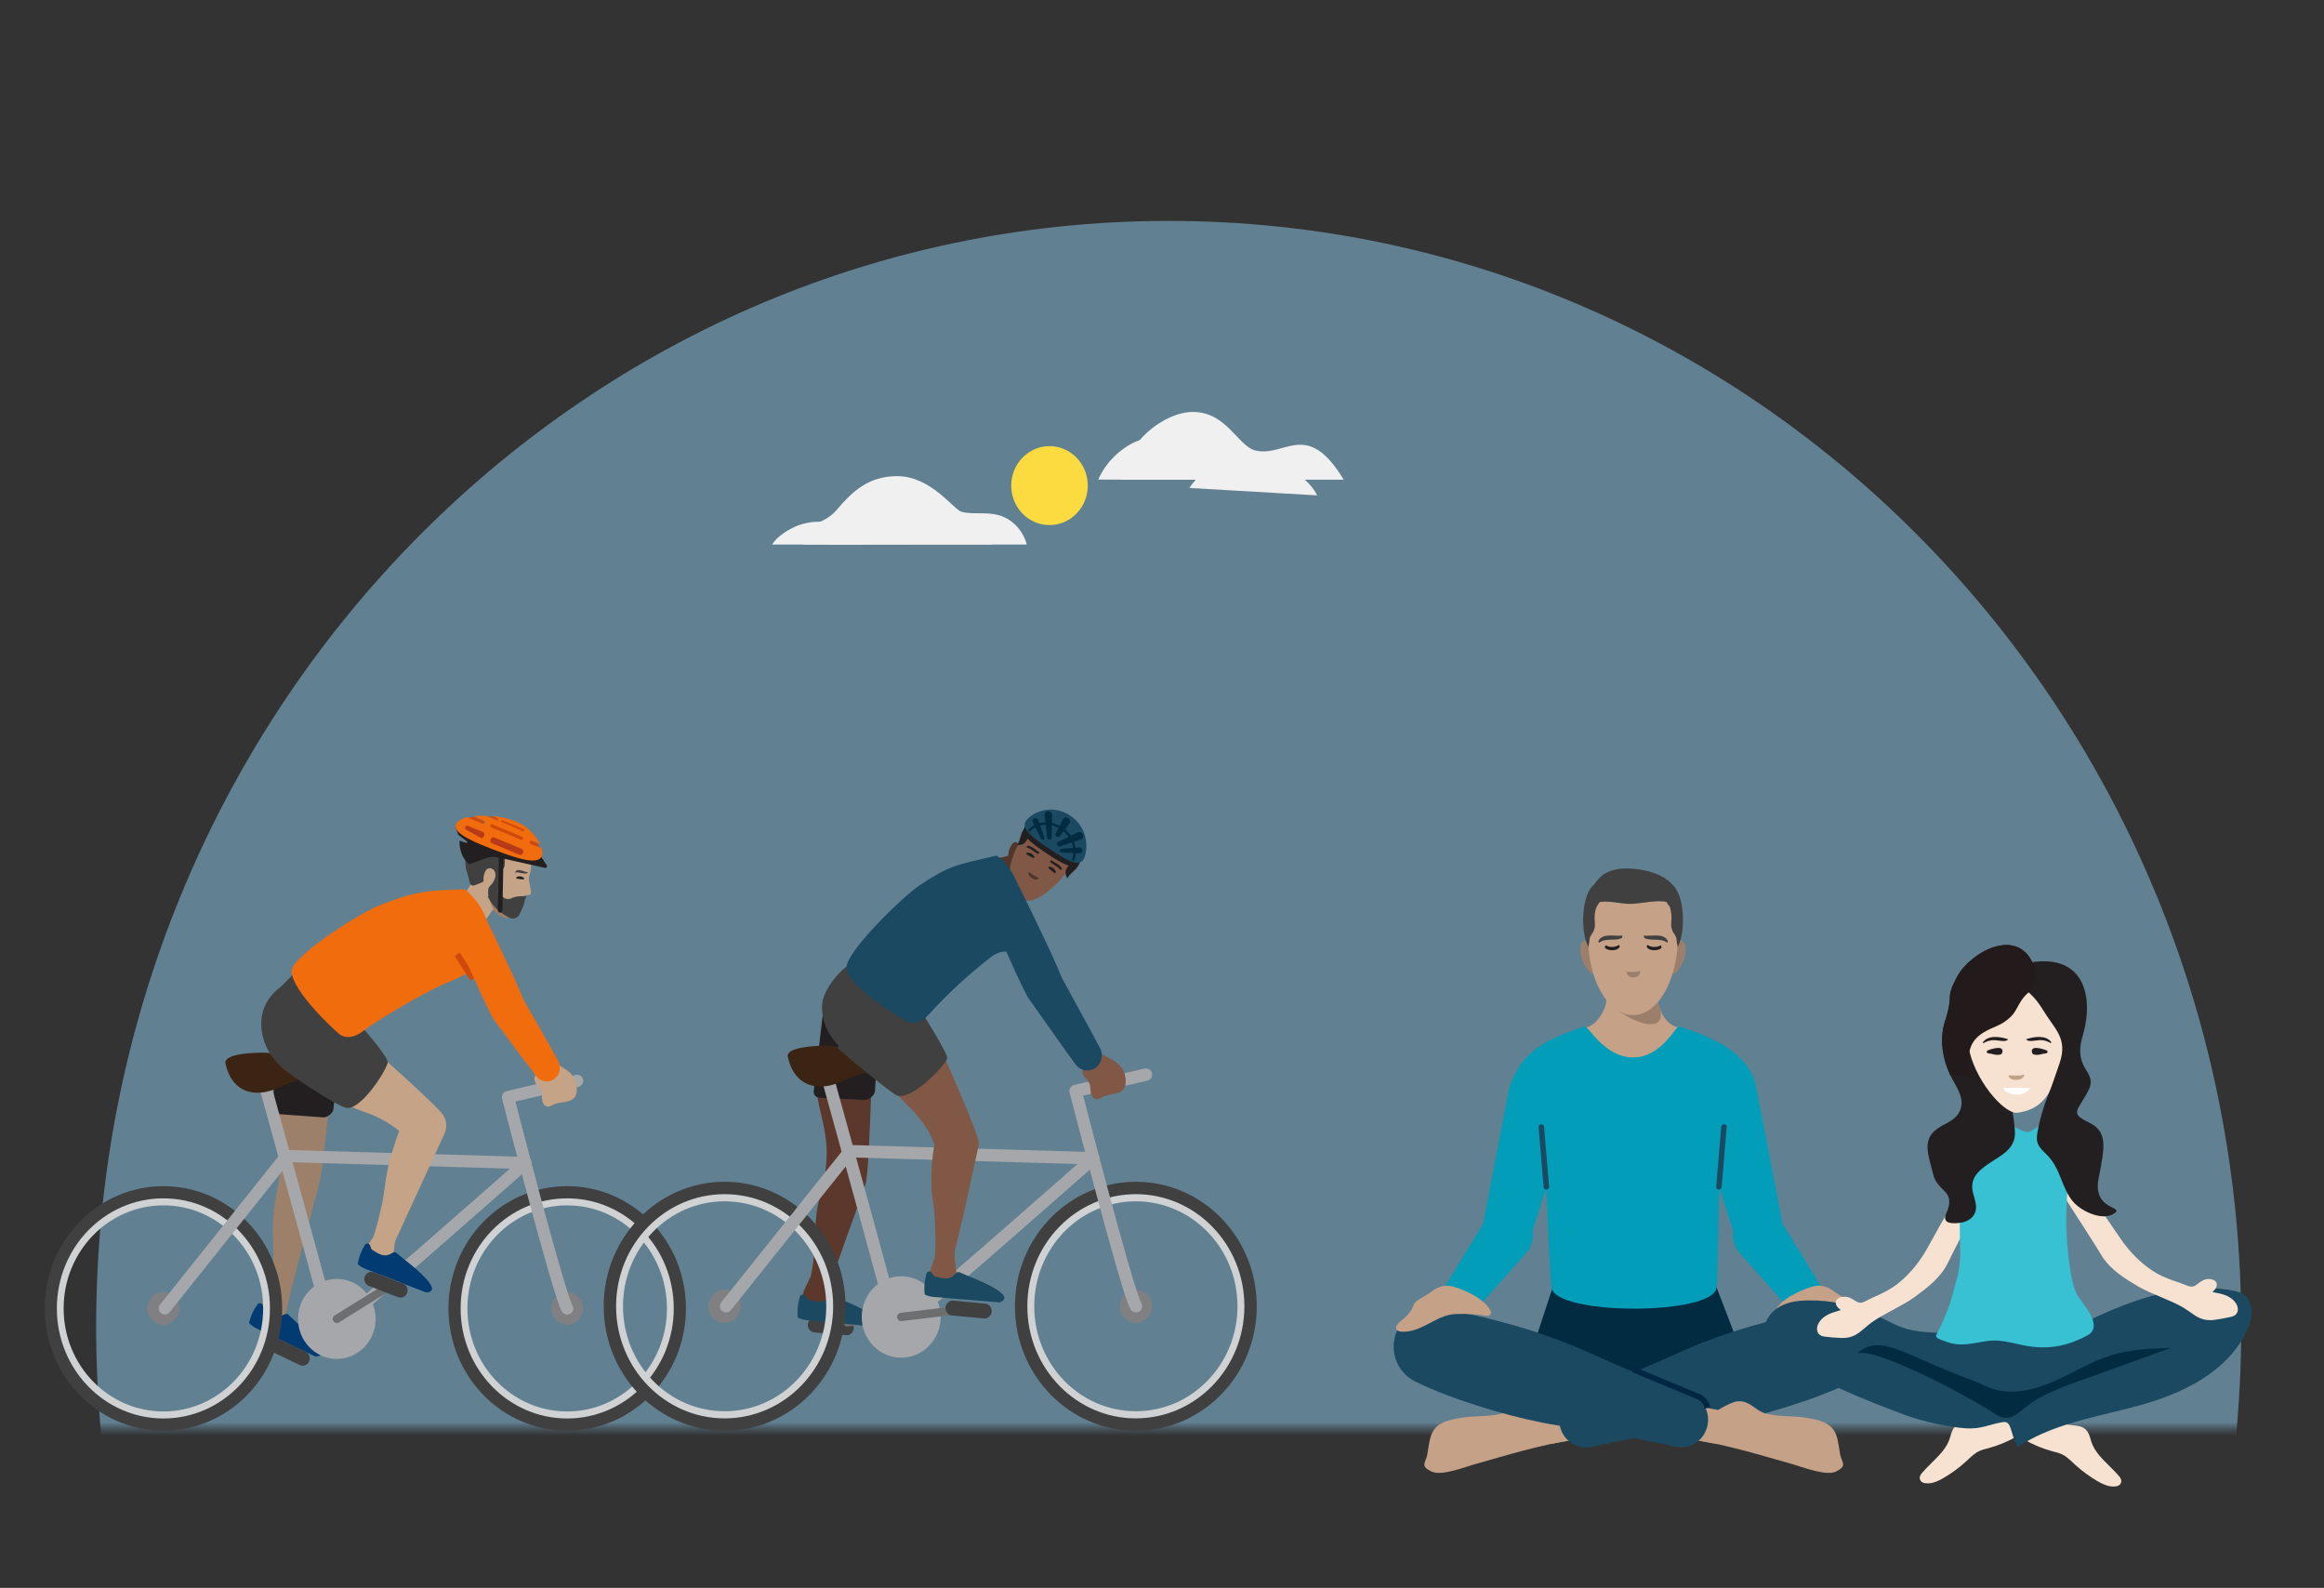 <?xml version="1.0" encoding="UTF-8"?> <svg xmlns="http://www.w3.org/2000/svg" width="344" height="235" viewBox="0 0 344 235" fill="none"><rect x="0" y="0" width="344" height="235" fill="#333333" stroke="none"/><mask id="mask0_2631_133" style="mask-type:luminance" maskUnits="userSpaceOnUse" x="0" y="0" width="344" height="235"><path d="M344 0H0V235H344V0Z" fill="white"></path></mask><g mask="url(#mask0_2631_133)"><mask id="mask1_2631_133" style="mask-type:luminance" maskUnits="userSpaceOnUse" x="5" y="24" width="348" height="188"><path d="M352.576 24.525H5.755V211.397H352.576V24.525Z" fill="white"></path></mask><g mask="url(#mask1_2631_133)"><g opacity="0.5"><path d="M172.99 32.695C260.668 32.695 331.746 105.972 331.746 196.364C331.746 286.756 260.668 360.033 172.99 360.033C85.311 360.033 14.233 286.756 14.233 196.364C14.233 105.972 85.311 32.695 172.99 32.695Z" fill="#90CEF1"></path></g></g><path d="M155.348 66.028C158.477 66.028 161.013 68.642 161.013 71.868C161.013 75.094 158.477 77.709 155.348 77.709C152.218 77.709 149.682 75.094 149.682 71.868C149.682 68.642 152.218 66.028 155.348 66.028Z" fill="#FBDB40"></path><path d="M165.956 70.993C166.603 65.43 172.347 60.967 176.574 60.967C181.574 60.967 183.254 66.049 185.824 66.673C190.186 67.738 193.445 61.961 198.896 70.993H165.956Z" fill="#F0F0F1"></path><path d="M176.067 72.219C177.589 69.876 179.965 68.266 182.654 67.755C185.076 67.351 187.56 67.685 189.8 68.715C191.522 69.545 194.05 71.345 194.958 73.313L176.067 72.219Z" fill="#F0F0F1"></path><path d="M162.572 70.978C163.862 67.911 166.831 65.574 169.234 64.979C171.784 64.345 174.354 64.355 176.859 65.569C178.721 66.476 181.542 68.564 182.636 70.993L162.572 70.978Z" fill="#F0F0F1"></path><path d="M118.938 80.591H151.99C151.505 78.749 150.229 77.236 148.526 76.487C146.394 75.589 144.272 76.242 142.345 75.748C141.139 75.436 137.857 70.469 132.788 70.469C128.444 70.469 126.075 72.868 123.845 75.46C121.564 78.128 118.938 76.876 118.938 80.591Z" fill="#F0F0F1"></path><path d="M146.869 80.576C145.319 77.48 141.748 75.124 138.858 74.519C135.79 73.876 132.713 73.886 129.692 75.114C127.43 76.031 124.059 78.138 122.741 80.59L146.869 80.576Z" fill="#F0F0F1"></path><path d="M127.783 80.585C126.917 78.973 124.92 77.749 123.305 77.432C121.602 77.051 119.832 77.159 118.184 77.744C116.918 78.224 115.033 79.314 114.298 80.59L127.783 80.585Z" fill="#F0F0F1"></path><path d="M43.004 199.463L49.898 195.178" stroke="#6D6E70" stroke-width="1.207" stroke-linecap="round" stroke-linejoin="round"></path><path d="M48.883 161.502C48.646 164.079 48.418 166.656 48.116 169.228C47.976 170.514 47.846 171.806 47.65 173.068C47.454 174.331 47.133 175.602 46.812 176.86L45.792 180.627L44.806 184.39L42.846 191.915L42.799 192.078C42.572 192.877 41.76 193.335 40.986 193.101C40.285 192.89 39.844 192.178 39.95 191.435C40.057 190.801 40.146 190.163 40.206 189.515L40.299 188.555L40.364 187.595C40.474 186.302 40.493 185 40.421 183.703C40.421 183.046 40.378 182.393 40.374 181.74C40.377 181.099 40.413 180.458 40.481 179.82C40.536 179.178 40.62 178.539 40.727 177.901C40.834 177.263 40.937 176.634 41.063 176.006C41.3 174.743 41.491 173.472 41.677 172.204C41.91 170.919 41.91 169.602 41.677 168.317C41.482 166.992 41.082 165.643 40.867 164.324C40.763 163.677 40.721 163.021 40.741 162.366C40.749 162.045 40.775 161.724 40.821 161.406C40.774 161.075 41.04 160.791 43.148 160.743L48.083 160.633C48.5 160.625 48.846 160.966 48.856 161.396C48.868 161.43 48.877 161.465 48.883 161.502Z" fill="#9D8069"></path><path d="M47.864 165.37L41.259 164.89C40.806 164.854 40.458 164.461 40.467 163.993L40.709 152.901L50.168 155.839L49.354 164.161C49.303 164.746 48.414 165.413 47.864 165.37Z" fill="#231F20"></path><path d="M40.275 190.648C39.809 192.453 36.844 193.392 39.721 194.933C42.766 196.56 42.174 193.834 42.928 191.699C41.993 191.502 41.097 191.147 40.275 190.648Z" fill="#9D8069"></path><path d="M47.571 200.088C47.138 198.441 43.814 195.72 42.725 194.593C42.578 194.439 42.349 194.406 42.166 194.511C40.984 195.107 40.397 194.798 39.093 193.801C38.879 193.633 39.093 192.625 38.218 192.923C37.567 193.768 37.103 194.751 36.859 195.802C37.189 196.148 37.578 196.427 38.009 196.623L46.514 200.683C46.984 200.89 47.715 200.568 47.571 200.088Z" fill="#013B71"></path><path d="M83.956 177.545C92.578 177.545 99.568 184.753 99.568 193.642C99.568 202.532 92.578 209.739 83.956 209.739C75.332 209.739 68.342 202.532 68.342 193.642C68.342 184.753 75.332 177.545 83.956 177.545Z" stroke="#CFD1D2" stroke-width="1.691" stroke-linecap="round" stroke-linejoin="round"></path><path d="M83.956 176.451C93.165 176.451 100.631 184.148 100.631 193.642C100.631 203.136 93.165 210.833 83.956 210.833C74.747 210.833 67.281 203.136 67.281 193.642C67.281 184.148 74.747 176.451 83.956 176.451Z" stroke="#404041" stroke-width="1.803" stroke-linecap="round" stroke-linejoin="round"></path><path d="M83.956 191.224C85.252 191.224 86.302 192.306 86.302 193.642C86.302 194.978 85.252 196.061 83.956 196.061C82.66 196.061 81.609 194.978 81.609 193.642C81.609 192.306 82.66 191.224 83.956 191.224Z" fill="#808083"></path><path d="M24.188 177.545C32.811 177.545 39.801 184.753 39.801 193.642C39.801 202.532 32.811 209.739 24.188 209.739C15.565 209.739 8.574 202.532 8.574 193.642C8.574 184.753 15.565 177.545 24.188 177.545Z" stroke="#CFD1D2" stroke-width="1.691" stroke-linecap="round" stroke-linejoin="round"></path><path d="M24.187 176.451C33.396 176.451 40.862 184.148 40.862 193.642C40.862 203.136 33.396 210.833 24.187 210.833C14.978 210.833 7.513 203.136 7.513 193.642C7.513 184.148 14.978 176.451 24.187 176.451Z" stroke="#404041" stroke-width="1.803" stroke-linecap="round" stroke-linejoin="round"></path><path d="M24.188 191.224C25.483 191.224 26.533 192.306 26.533 193.642C26.533 194.978 25.483 196.061 24.188 196.061C22.892 196.061 21.841 194.978 21.841 193.642C21.841 192.306 22.892 191.224 24.188 191.224Z" fill="#808083"></path><path d="M83.955 193.643C82.699 191.569 75.185 162.361 75.185 162.361L85.427 159.961" stroke="#A5A7AA" stroke-width="1.803" stroke-linecap="round" stroke-linejoin="round"></path><path d="M24.398 193.642L42.408 171.086L77.787 172.118C77.787 172.118 49.083 197.51 49.06 196.733C49.036 195.955 39.251 160.738 39.251 160.738" stroke="#A5A7AA" stroke-width="1.803" stroke-linecap="round" stroke-linejoin="round"></path><path d="M49.856 189.275C53.029 189.275 55.6 191.927 55.6 195.198C55.6 198.469 53.029 201.12 49.856 201.12C46.683 201.12 44.111 198.469 44.111 195.198C44.111 191.927 46.683 189.275 49.856 189.275Z" fill="#A5A7AA"></path><path d="M33.386 157.441C34.172 161.002 36.645 162.13 39.359 161.598C40.946 161.285 42.385 160.312 43.944 159.913C44.656 159.731 47.403 159.812 47.072 158.171C46.937 157.499 43.661 156.563 43.083 156.39C41.3 155.897 39.45 155.707 37.608 155.829C37.017 155.848 32.981 156.04 33.386 157.441Z" fill="#3C2414"></path><path d="M74.697 134.885C74.371 134.459 74.357 133.829 74.231 133.32C73.966 132.389 73.766 131.439 73.514 130.508C73.338 129.846 73.3 129.164 72.909 128.588C72.596 128.201 72.105 128.018 71.624 128.109C71.19 128.17 70.78 128.355 70.442 128.641C70.036 129.025 70.097 129.645 69.944 130.173C69.441 131.901 67.942 132.951 67.215 134.184C66.852 134.813 67.681 136.052 68.17 136.503C69.101 137.357 67.653 137.755 68.891 137.601C70.509 137.397 71.931 136.404 72.718 134.933C73.146 134.103 74.705 135.102 75.381 135.562C75.539 135.673 75.665 135.432 75.819 135.36C75.683 135.149 74.827 135.034 74.697 134.885Z" fill="#C5A387"></path><path d="M75.841 135.653C75.577 135.468 75.333 135.254 75.115 135.014C74.738 134.697 74.389 134.327 74.035 133.977C73.51 133.45 72.946 132.451 72.327 132.086C72.495 133.133 72.671 134.16 73.257 134.923C73.661 135.396 74.204 135.721 74.804 135.845C75.16 135.883 75.52 135.816 75.841 135.653Z" fill="#9D8069"></path><path d="M78.658 126.51C78.656 126.542 78.656 126.574 78.658 126.606C78.707 126.951 78.707 127.302 78.658 127.648C78.616 128.003 78.612 128.382 78.57 128.737C78.528 129.092 78.319 129.659 78.281 130.009C78.243 130.359 78.709 131.963 78.592 132.226C78.476 132.49 78.243 132.418 78.057 132.481C77.871 132.543 77.592 132.481 77.675 132.653C77.688 132.844 77.676 133.036 77.639 133.224C77.61 133.402 76.549 132.99 76.516 133.105C76.391 133.556 77.448 133.935 77.364 134.065C77.132 134.398 76.922 134.747 76.736 135.11C76.573 135.523 76.321 135.884 75.865 135.84C75.171 135.769 73.85 134.43 73.072 133.647C72.275 132.849 71.772 131.791 71.647 130.653C71.531 130.148 71.517 129.622 71.61 129.112C71.663 128.127 71.878 127.158 72.243 126.246C72.635 125.286 71.642 123.885 72.624 123.592C73.606 123.299 74.51 123.592 75.418 123.914C76.061 124.072 76.686 124.303 77.28 124.601C77.988 125 78.491 125.697 78.658 126.51Z" fill="#C5A387"></path><path d="M77.959 132.615C77.266 132.615 76.228 132.615 75.609 132.989C75.275 133.119 74.901 133.072 74.608 132.864C74.379 132.739 74.096 132.413 73.868 132.384C73.633 132.389 73.4 132.423 73.173 132.485C72.844 132.518 72.516 132.57 72.191 132.639C72.745 134.04 74.155 135.226 75.478 135.86C76.016 136.087 76.634 135.851 76.898 135.317C77.117 134.885 77.335 134.357 77.517 133.935C77.634 133.661 77.717 132.855 77.959 132.615Z" fill="#404041"></path><path d="M73.332 129.424C73.314 130.033 73.058 130.609 72.624 131.022C72.206 131.382 72.242 131.785 72.266 132.308C72.254 132.396 72.263 132.488 72.294 132.571C72.429 132.811 73.015 132.859 73.271 132.874C73.42 132.874 74.128 132.84 74.202 132.658C74.231 132.601 74.086 132.476 73.928 132.361C73.495 132.049 73.891 131.4 73.896 130.863C73.896 130.191 74.035 129.525 74.03 128.857C73.85 129.106 73.609 129.301 73.332 129.424Z" fill="#404041"></path><path d="M77.392 124.921C73.439 123.597 75.32 128.142 74.459 128.545C74.371 128.589 73.477 129.505 73.384 129.505C72.911 129.678 72.466 129.922 72.062 130.23C71.446 130.556 70.803 130.831 70.144 131.05C69.899 131.122 69.646 130.979 69.572 130.729C69.413 130.042 69.032 128.776 68.989 128.636C68.804 127.676 68.868 126.683 69.176 125.756C69.648 124.177 70.929 122.995 72.504 122.685C74.418 122.227 76.422 122.867 77.75 124.36C78.094 124.806 78.076 125.147 77.392 124.921Z" fill="#404041"></path><path d="M73.231 129.942C73.696 128.708 72.397 128.023 71.876 128.867C71.432 129.687 71.46 130.691 71.95 131.483" fill="#C5A387"></path><path d="M78.159 129.126C77.959 129.419 77.364 129.222 77.108 129.198C76.852 129.174 76.562 129.015 76.199 129.154C76.534 128.362 77.577 129.045 78.159 129.126Z" fill="#404041"></path><path d="M77.443 130.018C77.191 129.815 76.85 129.772 76.558 129.908L77.443 130.018Z" stroke="#231F20" stroke-width="0.275" stroke-linecap="round" stroke-linejoin="round"></path><path d="M74.407 122.719C74.808 122.503 75.431 122.69 75.832 122.833C76.356 122.982 76.858 123.207 77.321 123.501C78.15 124.067 78.202 124.336 78.928 124.648C79.311 124.802 79.5 125.247 79.35 125.642C79.339 125.673 79.325 125.704 79.309 125.733C79.192 125.93 79.156 126.03 78.9 126.068C78.466 126.107 78.032 126.009 77.652 125.79C77.084 125.579 76.414 125.277 75.79 125.454C75.377 125.563 75.008 125.805 74.738 126.145C74.626 125.367 74.17 124.806 74.138 123.985C74.096 123.544 74.19 123.101 74.407 122.719Z" fill="#404041"></path><path d="M79.925 126.539L80.93 128.06C81.005 128.174 80.975 128.33 80.865 128.407C80.81 128.445 80.744 128.459 80.679 128.444L73.78 126.908C73.137 126.764 72.468 126.807 71.848 127.033L69.478 127.897C68.903 127.473 68.481 126.863 68.277 126.165C68.075 125.605 67.989 125.009 68.026 124.413L69.008 124.744C69.073 124.76 69.138 124.719 69.154 124.652C69.164 124.607 69.15 124.558 69.115 124.528L67.853 123.569L67.411 122.368L79.925 126.539Z" fill="#231F20"></path><path d="M67.485 122.047C67.662 121.567 68.239 121.135 69.254 120.938L71.483 121.898C71.599 121.946 71.731 121.888 71.777 121.769C71.823 121.649 71.767 121.514 71.652 121.466L70.04 120.799C70.673 120.733 71.309 120.71 71.944 120.727L73.663 121.432V121.408L73.69 121.341C73.728 121.24 73.68 121.128 73.584 121.087L72.736 120.727C73.911 120.833 75.067 121.095 76.176 121.509C77.803 122.117 79.148 123.338 79.937 124.926L78.783 124.446C78.669 124.398 78.538 124.454 78.491 124.572C78.49 124.574 78.49 124.575 78.49 124.576C78.442 124.696 78.498 124.834 78.614 124.883L78.616 124.884L80.161 125.507C80.267 125.833 80.3 126.178 80.259 126.52C79.896 128.036 77.173 127.274 73.765 126.006C70.357 124.739 67.015 123.367 67.485 122.047Z" fill="#F16C0D"></path><path d="M73.69 121.332L73.662 121.399V121.423L72.242 120.828C72.531 120.828 72.82 120.852 73.108 120.876L73.611 121.087C73.693 121.137 73.727 121.241 73.69 121.332Z" fill="#CF480C"></path><path d="M71.675 121.75C71.628 121.868 71.498 121.925 71.382 121.879L69.319 121.02C69.603 120.963 69.901 120.92 70.218 120.886L71.549 121.447C71.664 121.493 71.722 121.627 71.677 121.746C71.676 121.747 71.676 121.748 71.675 121.75Z" fill="#CF480C"></path><path d="M78.416 124.571C78.461 124.453 78.591 124.394 78.706 124.44C78.707 124.441 78.708 124.441 78.709 124.442L79.641 124.835C79.721 125.027 79.789 125.225 79.846 125.426L78.533 124.879C78.419 124.826 78.367 124.689 78.416 124.571Z" fill="#CF480C"></path><path d="M76.84 126.484L72.866 124.823C72.635 124.726 72.523 124.455 72.617 124.217L72.62 124.212C72.713 123.974 72.976 123.859 73.207 123.956L77.181 125.617C77.412 125.713 77.523 125.985 77.43 126.223L77.428 126.227C77.334 126.465 77.07 126.581 76.84 126.484Z" fill="#B83B19"></path><path d="M68.984 122.786L71.149 123.995C71.329 124.074 71.536 123.988 71.613 123.803C71.614 123.801 71.614 123.8 71.615 123.799L71.69 123.607C71.766 123.421 71.679 123.207 71.499 123.129C71.497 123.128 71.496 123.127 71.494 123.127L69.213 122.215C69.093 122.166 68.958 122.225 68.91 122.349L68.859 122.474C68.808 122.593 68.862 122.731 68.978 122.783C68.981 122.784 68.982 122.785 68.984 122.786Z" fill="#B83B19"></path><path d="M77.104 124.28L72.716 122.446C72.6 122.398 72.543 122.262 72.59 122.142C72.637 122.023 72.77 121.966 72.886 122.015L77.274 123.849C77.39 123.897 77.447 124.033 77.4 124.153C77.353 124.272 77.22 124.329 77.104 124.28Z" fill="#CF480C"></path><path d="M77.554 123.05L74.128 121.61C74.127 121.602 74.127 121.595 74.128 121.587V121.524C74.166 121.422 74.276 121.372 74.375 121.411C74.376 121.412 74.378 121.412 74.379 121.413L77.48 122.709C77.576 122.747 77.624 122.858 77.587 122.957C77.585 122.961 77.584 122.964 77.582 122.968L77.558 123.031L77.554 123.05Z" fill="#CF480C"></path><path d="M81.837 157.12C83.308 158.08 85.096 158.631 85.348 160.733C85.618 163.133 84.063 162.946 82.475 163.282C81.725 163.435 81.19 164.203 80.52 163.479C80.092 162.999 80.324 162.01 80.082 161.449C79.738 160.652 78.937 160.316 79.151 159.381C79.365 158.445 80.753 157.787 81.837 157.12Z" fill="#C5A387"></path><path d="M53.767 153.967C54.721 154.797 55.657 155.651 56.606 156.491C57.556 157.331 58.492 158.175 59.427 159.03C60.363 159.884 61.313 160.719 62.221 161.597C63.129 162.476 64.082 163.33 64.939 164.261L65.302 164.645C66.079 165.479 66.278 166.719 65.801 167.765L57.984 184.798L57.91 184.965C57.543 185.762 56.618 186.102 55.845 185.724C55.124 185.37 54.78 184.511 55.052 183.737C55.555 182.26 55.976 180.756 56.313 179.23C56.504 178.472 56.657 177.699 56.779 176.917L57.105 174.556C57.349 173.006 57.716 171.479 58.204 169.991C58.646 168.496 59.186 167.035 59.819 165.615L60.68 169.123C59.926 168.083 58.988 167.198 57.915 166.517C56.823 165.78 55.65 165.182 54.419 164.736C53.149 164.306 51.905 163.798 50.695 163.215C50.13 162.919 49.595 162.565 49.098 162.159C48.842 161.967 48.632 161.737 48.386 161.531C48.26 161.43 48.274 161.175 48.451 160.734C48.493 160.628 48.548 160.504 48.618 160.364L48.861 159.913L49.224 159.323L49.405 159.025L49.661 158.641L52.701 154.13C52.93 153.793 53.378 153.71 53.707 153.943L53.767 153.967Z" fill="#C5A387"></path><path d="M41.388 146.187C37.152 149.422 38.279 155.105 41.933 158.185C43.241 159.289 49.516 163.489 51.173 163.944C53.301 164.516 57.226 158.425 57.393 157.225C57.561 156.026 47.822 145.372 45.937 144.003C44.052 142.635 43.683 144.162 41.388 146.187Z" fill="#404041"></path><path d="M68.835 131.621C62.751 131.736 60.959 132.102 56.011 134.055C53.492 135.048 44.619 140.605 43.32 143.173C42.091 145.601 49.544 152.561 50.303 153.093C51.234 153.775 52.533 153.526 53.687 152.637C55.856 150.977 62.067 147.295 65.325 145.803C67.974 144.603 70.669 143.884 71.912 141.047C73.397 137.664 71.536 133.925 68.835 131.621Z" fill="#F16C0D"></path><path d="M67.676 141.225L70.004 144.877" stroke="#CF480C" stroke-width="0.899" stroke-miterlimit="10"></path><path d="M71.121 134.311C71.675 135.449 72.243 136.581 72.788 137.728L74.421 141.155L76.037 144.596C76.576 145.743 77.061 146.919 77.555 148.085L77.359 147.73L79.989 152.337C80.87 153.867 81.739 155.408 82.596 156.964C83.159 157.92 82.865 159.165 81.938 159.746C81.069 160.291 79.941 160.062 79.337 159.219C78.267 157.818 77.207 156.41 76.158 154.996L73.001 150.754C72.961 150.704 72.927 150.648 72.899 150.59L72.806 150.398C72.242 149.265 71.665 148.134 71.148 146.977L69.589 143.511L68.053 140.032C67.536 138.87 67.048 137.7 66.545 136.538C65.949 135.239 66.486 133.688 67.746 133.073C69.006 132.458 70.511 133.012 71.107 134.311L71.121 134.311Z" fill="#F16C0D"></path><path d="M55.95 181.711C55.642 183.549 52.729 184.721 55.713 186.031C58.869 187.418 58.078 184.744 58.674 182.556C57.727 182.431 56.806 182.146 55.95 181.711Z" fill="#C5A387"></path><path d="M63.938 190.557C63.384 188.944 59.874 186.492 58.706 185.45C58.548 185.304 58.315 185.287 58.138 185.407C57.006 186.093 56.401 185.834 55.028 184.927C54.8 184.778 54.917 183.761 54.098 184.121C53.512 185.012 53.121 186.024 52.952 187.086C53.305 187.407 53.714 187.655 54.158 187.816L62.933 191.229C63.398 191.411 64.101 191.037 63.938 190.557Z" fill="#013B71"></path><path d="M49.856 195.198L56.751 190.912" stroke="#6D6E70" stroke-width="1.207" stroke-linecap="round" stroke-linejoin="round"></path><path d="M55.337 188.299L59.655 189.96C60.197 190.168 60.473 190.79 60.271 191.349C60.069 191.908 59.466 192.192 58.924 191.984L54.605 190.323C54.063 190.114 53.788 189.492 53.99 188.933C54.192 188.374 54.795 188.091 55.337 188.299Z" fill="#404041"></path><path d="M41.059 198.062L45.243 200.056C45.768 200.306 45.996 200.947 45.754 201.488C45.511 202.03 44.889 202.266 44.364 202.016L40.18 200.022C39.655 199.772 39.427 199.131 39.669 198.59C39.912 198.048 40.534 197.812 41.059 198.062Z" fill="#404041"></path><path d="M74.184 127.101L74.026 134.727" stroke="#231F20" stroke-width="0.68" stroke-miterlimit="10" stroke-linecap="round"></path><path d="M150.697 125.561C150.238 125.946 149.755 126.301 149.254 126.625C148.709 126.909 146.368 127.163 145.805 127.393C145.229 127.614 144.665 127.871 144.119 128.161C144.398 128.785 146.545 129.375 147.061 129.841C147.72 130.361 148.46 130.763 149.249 131.027C150.002 131.378 150.827 131.529 151.651 131.468C151.037 129.606 151.191 127.595 150.697 125.561Z" fill="#51362B"></path><path d="M150.674 125.421C150.809 125.108 150.674 124.633 150.315 124.628C149.957 124.624 149.747 124.998 149.58 125.281C149.34 125.718 149.231 126.22 149.268 126.721C149.268 127.004 149.31 127.633 149.52 127.642C149.92 127.642 150.636 126.611 150.734 126.246C150.755 125.969 150.735 125.691 150.674 125.421Z" fill="#51362B"></path><path d="M157.698 129.341C155.58 131.933 152.657 134.232 150.79 132.984C148.923 131.737 149.017 128.502 150.478 125.468C151.982 122.334 154.552 120.017 157.638 122.08C160.724 124.144 159.863 126.687 157.698 129.341Z" fill="#805845"></path><path d="M150.841 133.445L150.8 133.393L150.762 133.45C150.851 133.522 150.869 133.532 150.841 133.445ZM150.469 133.404L150.506 133.352H150.445C150.366 133.347 150.38 133.357 150.45 133.414L150.469 133.404Z" fill="#909295"></path><path d="M159.727 124.778C159.871 123.785 159.653 123.478 159.108 122.71C158.791 122.268 158.41 121.481 157.772 121.75C157.772 120.991 156.097 120.626 155.445 120.66C153.783 120.741 154.183 121.505 154.844 122.436C155.505 123.367 155.776 124.029 156.739 124.437C157.265 124.681 159.639 125.378 159.727 124.778Z" fill="#909295"></path><path d="M154.314 121.418C154.151 121.701 153.769 121.851 153.499 122.057C152.876 122.61 152.396 123.314 152.102 124.106C151.818 124.701 151.437 125.172 150.566 125.037C151.032 124.418 151.032 123.478 151.474 122.82C151.824 122.247 152.286 121.756 152.833 121.38C153.029 121.25 154.058 120.699 154.314 121.418Z" fill="#231F20"></path><path d="M159.584 124.936C159.452 125.264 159.378 125.613 159.365 125.968C159.146 126.789 158.733 127.54 158.164 128.157C157.659 128.63 157.585 129.421 157.991 129.986C158.336 129.285 159.164 128.882 159.556 128.2C159.91 127.632 160.144 126.992 160.24 126.323C160.273 126.069 160.324 124.874 159.584 124.936Z" fill="#231F20"></path><path d="M152.275 129.03C152.633 129.266 153.401 129.893 153.812 129.918C153.448 130.637 151.893 129.659 152.275 129.03Z" fill="#51362B"></path><path d="M159.672 127.686C158.937 128.862 157.098 127.758 154.896 126.29C152.694 124.821 150.967 123.544 151.707 122.368C152.447 121.192 155.431 119.278 158.159 121.092C160.886 122.906 160.412 126.501 159.672 127.686Z" fill="#231F20"></path><path d="M160.338 127.25C159.626 128.382 157.666 127.192 155.315 125.623C152.964 124.053 151.126 122.695 151.814 121.562C152.503 120.43 155.493 118.76 158.402 120.703C161.311 122.647 161.05 126.117 160.338 127.25Z" fill="#1A4961"></path><path d="M151.991 125.195C152.003 125.28 152.003 125.365 151.991 125.45C152.305 125.539 152.6 125.686 152.861 125.886C153.121 126.089 153.4 126.263 153.695 126.405C153.747 126.326 153.812 126.257 153.886 126.198C153.294 125.8 152.638 125.055 151.991 125.195Z" fill="#231F20"></path><path d="M152.959 126.822C152.773 126.507 152.434 126.322 152.075 126.342L152.959 126.822Z" stroke="#231F20" stroke-width="0.312" stroke-linecap="round" stroke-linejoin="round"></path><path d="M157.186 128.646C157.106 128.671 157.03 128.71 156.963 128.761C156.758 128.498 156.505 128.278 156.218 128.118C155.934 127.956 155.667 127.765 155.422 127.547C155.468 127.464 155.501 127.375 155.52 127.283C156.116 127.686 157.042 127.993 157.186 128.646Z" fill="#231F20"></path><path d="M155.348 128.416C155.705 128.457 156.01 128.703 156.139 129.05L155.348 128.416Z" stroke="#231F20" stroke-width="0.312" stroke-linecap="round" stroke-linejoin="round"></path><path d="M155.338 124.264C155.147 124.255 154.994 124.1 154.98 123.904L154.631 120.598C154.616 120.319 154.823 120.083 155.093 120.068C155.116 120.068 155.138 120.068 155.161 120.07C155.465 120.084 155.713 120.328 155.739 120.641L155.673 123.933C155.676 124.113 155.537 124.262 155.362 124.265C155.354 124.265 155.346 124.265 155.338 124.264Z" fill="#002B41"></path><path d="M154.431 124.259C154.285 124.302 154.131 124.229 154.068 124.087L152.876 121.663C152.785 121.461 152.871 121.222 153.067 121.128C153.08 121.122 153.094 121.116 153.109 121.111C153.341 121.036 153.591 121.157 153.681 121.39L154.57 123.914C154.629 124.038 154.58 124.187 154.459 124.248C154.45 124.253 154.44 124.256 154.431 124.259Z" fill="#002B41"></path><path d="M156.502 125.042C156.585 125.22 156.787 125.303 156.967 125.234L160.035 124.207C160.289 124.103 160.412 123.807 160.312 123.546C160.304 123.527 160.296 123.509 160.286 123.491C160.15 123.208 159.83 123.076 159.542 123.184L156.656 124.591C156.495 124.662 156.423 124.854 156.492 125.02C156.495 125.027 156.498 125.034 156.502 125.042Z" fill="#002B41"></path><path d="M156.884 125.896C156.905 126.049 157.032 126.164 157.182 126.165L159.817 126.29C160.03 126.294 160.207 126.119 160.21 125.898C160.21 125.882 160.21 125.865 160.208 125.848C160.182 125.603 159.981 125.419 159.743 125.421L157.145 125.618C157.009 125.609 156.892 125.715 156.883 125.856C156.883 125.869 156.883 125.882 156.884 125.896Z" fill="#002B41"></path><path d="M152.312 123.016C152.806 122.234 154.947 121.136 157.158 122.609C159.37 124.082 159.277 126.549 158.788 127.336" stroke="#002B41" stroke-width="0.363" stroke-miterlimit="10"></path><path d="M156.404 123.813C156.253 123.735 156.185 123.552 156.246 123.39L157.401 121.144C157.589 120.943 157.898 120.928 158.104 121.111C158.347 121.231 158.459 121.524 158.359 121.782L156.847 123.789C156.729 123.917 156.534 123.927 156.404 123.813Z" fill="#002B41"></path><path d="M120.724 195.008L125.404 195.419C125.991 195.471 126.425 196.003 126.375 196.608C126.325 197.213 125.809 197.661 125.222 197.61L120.542 197.198C119.955 197.147 119.52 196.614 119.57 196.009C119.62 195.404 120.137 194.956 120.724 195.008Z" fill="#404041"></path><path d="M125.368 195.696L133.44 194.89" stroke="#6D6E70" stroke-width="1.23" stroke-linecap="round" stroke-linejoin="round"></path><path d="M129.087 158.372L128.938 162.404C128.892 163.748 128.835 165.091 128.77 166.435L128.58 170.462C128.515 171.806 128.431 173.15 128.249 174.484L128.179 174.964C128.182 174.978 128.182 174.992 128.179 175.007C127.774 176.297 127.327 177.574 126.852 178.846C126.377 180.119 125.922 181.39 125.456 182.686L122.747 190.365L122.708 190.478C122.47 191.16 121.818 191.636 121.121 191.546C120.2 191.429 119.636 190.528 119.847 189.654C120.149 188.337 120.371 187.002 120.513 185.657C120.603 184.981 120.66 184.299 120.68 183.617L120.712 181.543C120.747 180.184 120.93 178.834 121.257 177.517C121.41 176.86 121.574 176.206 121.751 175.554C121.927 174.901 122.072 174.248 122.216 173.591L122.142 174.124C122.207 172.78 122.425 171.451 122.37 170.097C122.337 169.42 122.272 168.744 122.174 168.062C122.076 167.381 121.951 166.704 121.783 166.017C121.485 164.654 121.113 163.283 120.945 161.924C120.859 161.251 120.822 160.572 120.833 159.894C120.833 159.558 120.862 159.222 120.871 158.886C120.871 158.718 121.034 158.559 121.383 158.406C121.973 158.192 122.588 158.061 123.212 158.017L128.142 157.441C128.608 157.394 129.024 157.744 129.073 158.224C129.081 158.273 129.086 158.322 129.087 158.372Z" fill="#5B382B"></path><path d="M128.007 162.788L121.267 162.466C120.805 162.444 120.44 162.051 120.438 161.573L121.932 148.961L130.093 152.993L129.502 161.536C129.451 162.112 128.571 162.817 128.007 162.788Z" fill="#231F20"></path><path d="M119.908 189.068C119.233 190.824 117.446 192.721 120.718 193.186C124.177 193.666 122.701 191.267 122.725 188.958C121.798 189.158 120.847 189.194 119.908 189.068Z" fill="#5B382B"></path><path d="M129.795 195.356C128.832 193.916 124.743 192.477 123.324 191.785C123.133 191.685 122.9 191.732 122.76 191.9C121.829 192.889 121.159 192.798 119.576 192.298C119.316 192.217 119.167 191.18 118.446 191.766C118.102 192.803 117.981 193.905 118.091 194.996C118.521 195.214 118.987 195.344 119.465 195.38L128.971 196.291C129.501 196.316 130.074 195.759 129.795 195.356Z" fill="#1A4961"></path><path d="M168.13 176.932C176.913 176.932 184.033 184.271 184.033 193.326C184.033 202.38 176.913 209.72 168.13 209.72C159.348 209.72 152.229 202.38 152.229 193.326C152.229 184.271 159.348 176.932 168.13 176.932Z" stroke="#CFD1D2" stroke-width="1.719" stroke-linecap="round" stroke-linejoin="round"></path><path d="M168.13 175.818C177.509 175.818 185.112 183.656 185.112 193.325C185.112 202.995 177.509 210.833 168.13 210.833C158.751 210.833 151.148 202.995 151.148 193.325C151.148 183.656 158.751 175.818 168.13 175.818Z" stroke="#404041" stroke-width="1.835" stroke-linecap="round" stroke-linejoin="round"></path><path d="M168.131 190.863C169.45 190.863 170.519 191.965 170.519 193.325C170.519 194.685 169.45 195.787 168.131 195.787C166.811 195.787 165.743 194.685 165.743 193.325C165.743 191.965 166.811 190.863 168.131 190.863Z" fill="#808083"></path><path d="M107.26 176.932C116.042 176.932 123.161 184.271 123.161 193.326C123.161 202.38 116.042 209.72 107.26 209.72C98.477 209.72 91.357 202.38 91.357 193.326C91.357 184.271 98.477 176.932 107.26 176.932Z" stroke="#CFD1D2" stroke-width="1.719" stroke-linecap="round" stroke-linejoin="round"></path><path d="M107.26 175.818C116.638 175.818 124.241 183.656 124.241 193.325C124.241 202.995 116.638 210.833 107.26 210.833C97.881 210.833 90.277 202.995 90.277 193.325C90.277 183.656 97.881 175.818 107.26 175.818Z" stroke="#404041" stroke-width="1.835" stroke-linecap="round" stroke-linejoin="round"></path><path d="M107.259 190.863C108.578 190.863 109.647 191.965 109.647 193.325C109.647 194.685 108.578 195.787 107.259 195.787C105.94 195.787 104.871 194.685 104.871 193.325C104.871 191.965 105.94 190.863 107.259 190.863Z" fill="#808083"></path><path d="M168.14 193.325C166.86 191.213 159.207 161.464 159.207 161.464L169.625 159.04" stroke="#A5A7AA" stroke-width="1.835" stroke-linecap="round" stroke-linejoin="round"></path><path d="M107.474 193.325L125.815 170.371L161.837 171.422C161.837 171.422 132.602 197.281 132.579 196.489C132.555 195.696 122.589 159.812 122.589 159.812" stroke="#A5A7AA" stroke-width="1.835" stroke-linecap="round" stroke-linejoin="round"></path><path d="M133.397 188.881C136.627 188.881 139.245 191.581 139.245 194.91C139.245 198.239 136.627 200.938 133.397 200.938C130.168 200.938 127.551 198.239 127.551 194.91C127.551 191.581 130.168 188.881 133.397 188.881Z" fill="#A5A7AA"></path><path d="M116.625 156.449C117.425 160.072 119.94 161.223 122.71 160.677C124.325 160.359 125.791 159.371 127.364 158.963C128.095 158.776 130.888 158.862 130.553 157.192C130.418 156.506 127.081 155.556 126.49 155.373C124.67 154.87 122.783 154.677 120.904 154.802C120.321 154.831 116.211 155.042 116.625 156.449Z" fill="#3C2414"></path><path d="M162.899 155.887C164.43 156.847 166.277 157.326 166.585 159.448C166.939 161.89 165.351 161.746 163.741 162.135C162.986 162.322 162.465 163.119 161.758 162.404C161.292 161.948 161.511 160.916 161.251 160.349C160.874 159.552 160.049 159.241 160.254 158.276C160.459 157.311 161.819 156.601 162.899 155.887Z" fill="#805845"></path><path d="M138.723 153.982C139.245 155.138 139.739 156.304 140.251 157.466C140.763 158.627 141.265 159.793 141.759 160.96C142.252 162.126 142.764 163.287 143.239 164.463C143.714 165.639 144.17 166.82 144.594 168.024L144.766 168.533C144.886 168.887 144.91 169.27 144.831 169.637L143.132 177.412C142.853 178.707 142.569 180.004 142.262 181.294C141.954 182.585 141.651 183.881 141.307 185.172L141.261 185.345C141.054 186.133 140.267 186.599 139.503 186.386C138.853 186.206 138.412 185.583 138.444 184.889C138.5 183.569 138.444 182.245 138.398 180.91C138.374 180.248 138.319 179.581 138.24 178.909C138.161 178.237 138.044 177.57 137.97 176.898C137.831 175.578 137.81 174.248 137.909 172.924C137.969 171.604 138.133 170.292 138.398 168.998L138.635 170.611C138.386 169.351 137.903 168.153 137.211 167.083C136.522 165.954 135.7 164.918 134.763 163.998C133.786 163.072 132.864 162.086 132.002 161.046C131.611 160.539 131.273 159.992 130.992 159.414C130.838 159.136 130.731 158.833 130.605 158.545C130.536 158.402 130.652 158.177 131.001 157.855C131.039 157.816 131.09 157.772 131.145 157.725C131.201 157.677 131.238 157.643 131.313 157.591L131.723 157.279L132.304 156.9L132.597 156.708L132.993 156.467L137.709 153.655C138.05 153.449 138.489 153.569 138.689 153.921L138.691 153.924L138.723 153.982Z" fill="#805845"></path><path d="M128.766 141.331C126.438 141.456 122.942 144.69 121.932 147.541C120.754 150.809 123.622 156.52 128.403 156.592C128.985 156.592 130.266 156.525 131.732 156.39C132.84 152.349 132.118 148.232 131.866 144.229C128.17 143.658 129.87 141.273 128.766 141.331Z" fill="#404041"></path><path d="M140.208 156.654C140.413 156.049 136.676 150.214 134.474 146.49C131.601 149.504 124.949 147.382 124.032 155.157C126.206 157.077 131.652 161.569 132.686 162.087C134.701 163.1 139.817 157.835 140.208 156.654Z" fill="#404041"></path><path d="M147.48 126.625C141.428 128.065 140.716 127.994 136.172 130.993C133.845 132.519 126.131 139.958 125.349 142.799C124.614 145.487 133.445 150.833 134.292 151.203C135.386 151.683 136.619 151.155 137.579 150.027C140.419 146.92 143.518 144.075 146.838 141.523C149.24 139.757 151.152 142.247 151.818 139.123C152.609 135.442 150.637 128.358 147.48 126.625Z" fill="#1A4961"></path><path d="M150.939 131.401C151.479 132.504 152.037 133.599 152.563 134.708L154.159 138.029L155.728 141.364C156.249 142.477 156.715 143.614 157.19 144.752L157.008 144.416L159.932 149.762L161.394 152.445L162.832 155.138C163.404 156.218 163.018 157.57 161.971 158.159C161.027 158.69 159.849 158.425 159.206 157.537L157.423 155.07L155.668 152.585L152.153 147.617C152.13 147.579 152.102 147.536 152.083 147.497L151.976 147.282C151.422 146.183 150.864 145.088 150.361 143.97L148.853 140.61L147.373 137.251C146.875 136.128 146.404 134.991 145.925 133.858C145.433 132.35 146.22 130.718 147.683 130.211C148.907 129.787 150.252 130.283 150.939 131.411V131.401Z" fill="#1A4961"></path><path d="M138.453 185.057C138.649 186.948 136.052 189.308 139.329 189.731C142.792 190.177 141.159 187.812 141.307 185.172C140.356 185.302 139.392 185.262 138.453 185.057Z" fill="#805845"></path><path d="M148.589 191.79C147.607 190.374 143.5 188.988 142.071 188.306C141.877 188.219 141.65 188.268 141.508 188.43C140.577 189.428 139.916 189.352 138.329 188.872C138.068 188.791 137.905 187.758 137.193 188.353C136.861 189.395 136.752 190.499 136.876 191.588C137.314 191.802 137.788 191.926 138.272 191.953L147.787 192.735C148.304 192.779 148.891 192.203 148.589 191.79Z" fill="#1A4961"></path><path d="M133.398 194.909L141.546 193.925" stroke="#6D6E70" stroke-width="1.23" stroke-linecap="round" stroke-linejoin="round"></path><path d="M141.12 192.49L145.818 192.926C146.406 192.981 146.841 193.517 146.788 194.124C146.735 194.731 146.214 195.179 145.626 195.124L140.929 194.689C140.34 194.634 139.905 194.097 139.959 193.491C140.012 192.884 140.532 192.436 141.12 192.49Z" fill="#404041"></path><path d="M230.587 188.218L226.787 199.791C226.715 200.815 228.716 206.664 229.586 206.762L242.2 208.156L254.909 207.115C255.828 207.041 257.864 201.125 257.74 200.06L253.208 188.231C253.208 188.231 249.297 186.595 241.624 186.534C233.95 186.474 230.587 188.218 230.587 188.218Z" fill="#002B41"></path><path d="M248.359 151.995C246.616 151.821 245.449 149.264 245.352 148.031C245.201 146.194 245.488 144.218 245.508 142.36C245.085 142.226 244.646 142.154 244.204 142.149C244.057 142.149 242.555 141.813 241.747 141.658V141.588C241.718 141.588 241.643 141.598 241.571 141.618C241.499 141.599 241.424 141.588 241.421 141.588V141.658C240.587 141.809 239.085 142.138 238.938 142.149C238.496 142.155 238.057 142.227 237.635 142.36C237.658 144.218 237.847 146.392 237.749 148.246C237.684 149.479 236.227 151.865 234.741 152.039C234.552 152.063 239.792 161.781 241.545 161.783H241.633C243.36 161.775 248.548 152.016 248.359 151.995Z" fill="#C4A187"></path><path d="M236.804 145.939C237.296 149.94 248.223 154.99 245.382 148.384C246.243 142.004 239.029 145.848 236.804 145.939Z" fill="#9C7F6A"></path><path d="M235.494 140.036C235.412 139.488 234.843 138.978 234.377 139.276C233.91 139.575 233.936 140.301 233.956 140.839C233.996 141.655 234.267 142.441 234.735 143.1C234.995 143.466 235.539 144.302 235.823 144.124C236.361 143.788 236.429 141.709 236.263 141.121C236.165 140.778 235.888 140.58 235.494 140.036Z" fill="#9C7F6A"></path><path d="M247.952 140.036C248.03 139.488 248.604 138.978 249.066 139.276C249.529 139.575 249.506 140.301 249.49 140.839C249.447 141.655 249.175 142.44 248.708 143.1C248.45 143.466 247.906 144.302 247.619 144.124C247.081 143.788 247.013 141.709 247.183 141.121C247.271 140.778 247.554 140.58 247.952 140.036Z" fill="#9C7F6A"></path><path d="M248.297 140.277C247.844 145.75 245.181 150.228 241.721 150.228C238.26 150.228 235.53 145.757 235.145 140.277C234.761 134.798 234.056 129.084 241.721 129.084C249.385 129.084 248.753 134.802 248.297 140.277Z" fill="#C4A187"></path><path d="M247.505 130.941C249.314 132.228 249.61 137.838 248.307 140.22C248.392 140.062 248.222 139.662 248.203 139.491C248.204 139.229 248.172 138.968 248.105 138.715C247.968 138.444 247.81 138.183 247.636 137.936C247.513 137.695 247.43 137.433 247.391 137.163C247.359 136.896 247.359 136.627 247.391 136.361C247.441 135.861 247.419 135.355 247.326 134.862C247.186 134.106 247.173 134.217 246.886 133.827C246.776 133.704 246.693 133.557 246.642 133.397C246.642 133.286 246.743 133.263 246.798 133.172C247.001 132.868 247.125 132.515 247.156 132.147C247.173 131.773 247.241 131.404 247.359 131.049C247.394 130.962 247.388 130.864 247.505 130.941Z" fill="#404041"></path><path d="M235.947 130.941C234.135 132.228 233.842 137.838 235.145 140.22C235.057 140.062 235.23 139.662 235.246 139.491C235.247 139.229 235.281 138.968 235.347 138.715C235.483 138.444 235.639 138.184 235.813 137.936C235.937 137.695 236.021 137.433 236.061 137.163C236.093 136.896 236.093 136.627 236.061 136.361C236.011 135.861 236.033 135.355 236.126 134.862C236.199 134.489 236.349 134.136 236.566 133.827C236.677 133.704 236.762 133.557 236.814 133.397C236.814 133.286 236.709 133.263 236.657 133.172C236.452 132.869 236.329 132.516 236.299 132.147C236.279 131.774 236.211 131.404 236.097 131.049C236.055 130.962 236.061 130.864 235.947 130.941Z" fill="#404041"></path><path d="M240.779 143.816C241.261 143.816 242.385 143.974 242.789 143.631C242.878 144.941 240.789 145.018 240.779 143.816Z" fill="#9C7F6A"></path><path d="M236.191 133.299C237.293 132.753 238.516 132.521 239.734 132.627C240.359 132.674 240.946 132.839 241.575 132.845C243.569 132.869 245.876 132.211 247.766 133.111C248.03 132.224 248.392 132.07 247.808 131.256C246.684 129.684 244.605 128.982 242.806 128.699C240.399 128.323 237.687 128.401 236.201 130.581C235.887 131.009 235.643 131.488 235.481 131.999C235.312 132.627 235.742 132.687 236.191 133.299Z" fill="#404041"></path><path d="M240.157 138.457C239.023 138.635 237.142 137.98 236.572 139.343C236.631 139.397 236.687 139.455 236.739 139.515C237.208 139.102 237.836 139.112 238.368 139.072C238.785 139.041 239.6 139.119 240.108 138.793C240.118 138.68 240.134 138.567 240.157 138.457Z" fill="#404041"></path><path d="M243.321 138.457C244.455 138.635 246.335 137.98 246.906 139.343C246.847 139.397 246.792 139.455 246.74 139.515C246.27 139.102 245.642 139.112 245.11 139.072C244.693 139.041 243.878 139.119 243.37 138.793C243.36 138.68 243.344 138.567 243.321 138.457Z" fill="#404041"></path><path d="M235.885 133.743C237.84 132.998 239.678 133.858 241.571 133.767C242.875 133.703 244.178 133.411 245.482 133.378C245.962 133.388 246.44 133.428 246.915 133.498C247.085 133.519 247.352 133.629 247.502 133.498C247.652 133.367 247.636 132.648 247.659 132.463C247.704 132.127 247.863 131.586 247.684 131.281C246.977 130.081 244.357 130.125 243.217 130.293C241.793 130.498 240.539 130.212 239.111 130.041C238.3 129.947 237.133 129.705 236.462 130.324C235.963 130.781 236.022 131.849 235.901 132.487C235.853 132.746 235.752 133.014 235.729 133.276C235.729 133.451 235.68 133.716 235.885 133.743Z" fill="#404041"></path><path d="M245.683 140.163C245.26 140.465 244.292 140.445 244.021 140.076L245.683 140.163Z" stroke="#231F20" stroke-width="0.522" stroke-linecap="round" stroke-linejoin="round"></path><path d="M237.82 140.163C238.244 140.465 239.212 140.445 239.479 140.076L237.82 140.163Z" stroke="#231F20" stroke-width="0.522" stroke-linecap="round" stroke-linejoin="round"></path><path d="M245.683 139.676C245.26 139.978 244.292 139.959 244.021 139.586L245.683 139.676Z" stroke="#C4A187" stroke-width="0.522" stroke-linecap="round" stroke-linejoin="round"></path><path d="M237.82 139.676C238.244 139.978 239.212 139.959 239.479 139.586L237.82 139.676Z" stroke="#C4A187" stroke-width="0.522" stroke-linecap="round" stroke-linejoin="round"></path><path d="M259.692 159.833C257.861 154.959 252.361 153.248 248.551 151.891C248.092 151.726 246.003 156.5 241.734 156.5C237.466 156.5 235.035 151.726 234.566 151.891C230.756 153.235 225.767 154.821 223.942 159.695C223.016 162.155 227.129 166.052 228.299 170.429C229.032 173.171 229.225 187.048 229.651 190.542C230.163 194.718 253.693 194.731 254.091 190.542C254.436 186.954 254.179 173.392 255.02 170.809C256.489 166.334 260.631 162.363 259.692 159.833Z" fill="#029DB8"></path><path d="M227.066 207.538C226.491 207.326 225.862 207.326 225.287 207.538C223.72 208.126 223.573 209.097 221.341 209.395C218.461 209.785 218.083 209.423 215.176 210.041C211.826 210.753 211.731 212.265 211.298 215.12C211.093 216.481 210.076 216.904 211.898 217.788C213.341 218.49 216.848 217.115 218.177 216.739C223.143 215.335 227.777 213.901 232.74 213.104C233.206 211.384 229.98 208.617 227.066 207.538Z" fill="#C4A187"></path><path d="M229.651 211.146L240.105 209.274" stroke="#C4A187" stroke-width="4.992" stroke-miterlimit="10" stroke-linecap="round"></path><path d="M233.457 206.291C236.592 205.159 239.704 203.94 242.803 202.677C245.902 201.413 248.938 199.915 252.047 198.685C255.157 197.488 258.328 196.466 261.546 195.625C263.149 195.195 264.767 194.812 266.399 194.476C268.028 194.14 269.657 193.852 271.351 193.687C274.375 193.401 277.05 195.696 277.327 198.813C277.535 201.15 276.325 203.376 274.284 204.414C272.769 205.183 271.221 205.814 269.664 206.429C268.106 207.044 266.528 207.571 264.945 208.068C261.775 209.088 258.554 209.929 255.297 210.588C252.038 211.216 248.682 211.596 245.393 212.177C242.105 212.758 238.84 213.414 235.595 214.139C233.46 214.616 231.354 213.218 230.891 211.017C230.469 209.006 231.564 206.986 233.447 206.305L233.457 206.291Z" fill="#1A4961"></path><path d="M256.587 207.538C257.162 207.326 257.791 207.326 258.366 207.538C259.934 208.126 260.077 209.097 262.312 209.395C265.193 209.785 265.571 209.423 268.478 210.041C271.828 210.753 271.922 212.265 272.356 215.12C272.561 216.481 273.578 216.904 271.756 217.788C270.313 218.49 266.803 217.115 265.477 216.739C260.51 215.335 255.877 213.901 250.914 213.104C250.445 211.384 253.67 208.617 256.587 207.538Z" fill="#C4A187"></path><path d="M253.999 211.146L243.546 209.274" stroke="#C4A187" stroke-width="4.992" stroke-miterlimit="10" stroke-linecap="round"></path><path d="M248.046 214.126C244.788 213.4 241.528 212.755 238.247 212.164C234.965 211.573 231.629 211.203 228.344 210.561C225.086 209.903 221.865 209.062 218.695 208.042C217.112 207.545 215.539 206.998 213.977 206.402C212.405 205.811 210.863 205.138 209.357 204.386C206.634 203.002 205.514 199.604 206.857 196.797C207.863 194.693 210.023 193.445 212.289 193.659C213.967 193.824 215.61 194.12 217.242 194.449C218.875 194.778 220.501 195.168 222.094 195.598C225.312 196.439 228.483 197.461 231.593 198.659C234.702 199.888 237.742 201.366 240.838 202.649C243.934 203.933 247.049 205.132 250.183 206.265C252.245 207.011 253.33 209.338 252.606 211.463C251.946 213.405 249.986 214.534 248.036 214.099L248.046 214.126Z" fill="#1A4961"></path><path d="M219.588 180.816L223.348 161.251C223.868 158.538 226.423 156.774 229.054 157.31C231.685 157.847 233.397 160.48 232.877 163.193C232.836 163.395 232.785 163.594 232.723 163.791L226.655 182.732C226.01 184.708 223.933 185.77 222.015 185.105C220.279 184.502 219.242 182.669 219.588 180.814V180.816Z" fill="#029DB8"></path><path d="M214.202 189.864L219.807 180.662C220.937 178.807 223.312 178.248 225.112 179.413C226.912 180.578 227.454 183.026 226.324 184.882C226.201 185.082 226.061 185.27 225.907 185.446L218.803 193.458C217.732 194.683 215.9 194.781 214.712 193.677C213.662 192.7 213.448 191.084 214.209 189.854L214.202 189.864Z" fill="#029DB8"></path><path d="M215.084 190.405C214.203 190.159 213.262 190.292 212.478 190.774C212.195 190.939 211.922 191.121 211.66 191.318C211.048 191.785 210.007 192.235 209.499 192.729C209.219 193.001 209.173 193.384 209.004 193.717C208.584 194.403 208.036 194.996 207.391 195.461C206.035 196.576 206.57 197.318 208.457 197.039C211.063 196.66 212.934 194.503 215.609 194.469C217.105 194.411 218.602 194.506 220.08 194.752C220.355 194.809 220.623 194.625 220.678 194.341C220.7 194.226 220.685 194.107 220.634 194.002C219.816 192.289 217.052 190.972 215.084 190.405Z" fill="#C4A187"></path><path d="M256.721 182.734L250.653 163.794C249.863 161.15 251.301 158.346 253.865 157.532C256.357 156.739 259.011 158.117 259.878 160.653C259.939 160.849 259.99 161.049 260.028 161.251L263.789 180.816C264.171 182.864 262.871 184.844 260.884 185.238C259.084 185.595 257.306 184.525 256.721 182.734Z" fill="#029DB8"></path><path d="M264.613 193.468L257.509 185.456C256.075 183.84 256.184 181.332 257.752 179.854C259.319 178.376 261.752 178.488 263.186 180.104C263.34 180.281 263.479 180.471 263.602 180.672L269.207 189.864C270.051 191.268 269.631 193.11 268.27 193.98C267.089 194.734 265.555 194.52 264.613 193.468Z" fill="#029DB8"></path><path d="M268.325 190.405C269.206 190.161 270.147 190.293 270.932 190.774C271.213 190.94 271.484 191.122 271.746 191.319C272.359 191.786 273.398 192.235 273.907 192.729C274.187 193.001 274.233 193.384 274.402 193.717C274.826 194.405 275.38 194.998 276.031 195.461C277.387 196.576 276.853 197.319 274.966 197.04C272.359 196.66 270.489 194.503 267.797 194.47C266.301 194.411 264.804 194.506 263.326 194.752C263.05 194.809 262.783 194.625 262.728 194.341C262.705 194.226 262.721 194.107 262.772 194.003C263.596 192.289 266.356 190.973 268.325 190.405Z" fill="#C4A187"></path><path d="M241.757 202.697L251.467 206.729C252.113 207.031 252.587 207.625 252.748 208.337L252.692 208.17" stroke="#002845" stroke-width="0.832" stroke-miterlimit="10"></path><path d="M228.146 166.791L228.892 175.653" stroke="#1A4961" stroke-width="0.805" stroke-linecap="round" stroke-linejoin="round"></path><path d="M255.183 166.791L254.437 175.653" stroke="#1A4961" stroke-width="0.805" stroke-linecap="round" stroke-linejoin="round"></path></g><path d="M296.944 209.735C296.628 209.561 296.376 209.785 295.748 209.983C294.299 210.439 292.807 210.751 291.301 210.91C290.733 210.97 290.113 211.03 289.698 211.433C289.29 211.829 289.192 212.444 289.018 212.992C288.321 215.187 286.276 216.562 284.798 218.301C284.662 218.46 284.525 218.679 284.621 218.866C284.689 218.999 284.848 219.048 284.993 219.07C285.863 219.203 286.723 218.799 287.489 218.351C288.654 217.67 289.748 216.863 290.749 215.949C291.407 215.347 292.041 214.687 292.848 214.327C293.264 214.142 293.709 214.042 294.147 213.927C295.615 213.539 297.033 212.952 298.352 212.185C298.03 211.537 297.749 210.584 297.287 210.04C297.154 209.889 297.045 209.791 296.944 209.735Z" fill="#F7E2D1"></path><path fill-rule="evenodd" clip-rule="evenodd" d="M284.929 219.505C285.065 219.525 285.201 219.534 285.336 219.534C286.196 219.534 287.004 219.139 287.699 218.731C288.887 218.036 290.008 217.209 291.03 216.274L291.322 216.003L291.324 216.002C291.873 215.49 292.394 215.005 293.016 214.726C293.332 214.586 293.672 214.497 294.033 214.405L294.25 214.349C295.755 213.952 297.205 213.352 298.559 212.565L298.914 212.36L298.728 211.986C298.631 211.792 298.538 211.566 298.443 211.334L298.435 211.316C298.203 210.754 297.962 210.174 297.604 209.752C297.44 209.559 297.295 209.431 297.145 209.349C296.752 209.131 296.415 209.263 296.062 209.405C295.941 209.455 295.797 209.511 295.625 209.565C294.205 210.014 292.736 210.319 291.233 210.478L291.23 210.479C290.616 210.544 289.922 210.618 289.408 211.117C289 211.514 288.847 212.052 288.712 212.528L288.71 212.536C288.702 212.561 288.695 212.587 288.688 212.612C288.664 212.695 288.64 212.777 288.615 212.858C288.16 214.29 287.081 215.357 285.937 216.486L285.922 216.501C285.434 216.984 284.931 217.482 284.479 218.013C284.077 218.485 284.13 218.849 284.245 219.072C284.366 219.309 284.597 219.453 284.929 219.505ZM287.277 217.972C286.61 218.363 285.828 218.745 285.076 218.642C285.087 218.626 285.1 218.609 285.118 218.591C285.549 218.083 286.045 217.592 286.525 217.119C287.693 215.964 288.902 214.77 289.421 213.129C289.458 213.016 289.491 212.899 289.524 212.78C289.639 212.372 289.748 211.988 289.988 211.754C290.292 211.459 290.812 211.404 291.341 211.348L291.345 211.347C292.875 211.185 294.398 210.868 295.873 210.403C296.068 210.341 296.229 210.277 296.367 210.223C296.639 210.115 296.701 210.098 296.745 210.122C296.782 210.142 296.85 210.195 296.965 210.33C297.234 210.646 297.447 211.162 297.653 211.66C297.697 211.77 297.742 211.877 297.786 211.981L297.795 212.002C296.606 212.656 295.344 213.161 294.039 213.505L293.826 213.559C293.446 213.656 293.055 213.757 292.676 213.927C291.925 214.263 291.328 214.819 290.751 215.358L290.465 215.623C289.486 216.517 288.415 217.307 287.277 217.972Z" fill="#F7E2D1"></path><path d="M301.214 210.204C301.53 210.029 301.782 210.254 302.41 210.453C303.859 210.909 305.351 211.221 306.857 211.38C307.425 211.441 308.045 211.5 308.46 211.903C308.868 212.299 308.966 212.914 309.14 213.462C309.836 215.657 311.882 217.034 313.36 218.771C313.496 218.93 313.633 219.149 313.537 219.336C313.469 219.469 313.31 219.519 313.165 219.54C312.295 219.673 311.435 219.269 310.669 218.821C309.504 218.14 308.41 217.333 307.408 216.419C306.751 215.818 306.117 215.157 305.31 214.797C304.894 214.612 304.449 214.512 304.01 214.397C302.543 214.009 301.125 213.422 299.806 212.656C300.127 212.008 300.409 211.054 300.871 210.511C301.004 210.358 301.113 210.26 301.214 210.204Z" fill="#F7E2D1"></path><path fill-rule="evenodd" clip-rule="evenodd" d="M310.462 219.202C311.154 219.607 311.962 220.005 312.822 220.005C312.956 220.005 313.092 219.995 313.227 219.973C313.559 219.924 313.789 219.779 313.911 219.542C314.026 219.319 314.079 218.955 313.679 218.483C313.227 217.952 312.724 217.454 312.236 216.971L312.221 216.956C311.077 215.827 309.997 214.76 309.543 213.327C309.51 213.219 309.478 213.11 309.448 213.001C309.314 212.523 309.161 211.983 308.752 211.585C308.238 211.085 307.54 211.012 306.899 210.945C305.422 210.788 303.953 210.483 302.534 210.034C302.373 209.983 302.237 209.929 302.12 209.883C302.112 209.88 302.104 209.877 302.096 209.874C301.743 209.733 301.407 209.601 301.014 209.818C300.865 209.899 300.72 210.028 300.555 210.221C300.199 210.639 299.961 211.214 299.73 211.771L299.724 211.786C299.626 212.025 299.531 212.255 299.431 212.456L299.245 212.83L299.6 213.036C300.954 213.822 302.404 214.422 303.909 214.819L304.128 214.877C304.488 214.969 304.829 215.058 305.144 215.198C305.766 215.476 306.285 215.961 306.835 216.473L306.836 216.473L307.129 216.746C308.153 217.682 309.274 218.508 310.462 219.202ZM304.119 213.973C302.814 213.629 301.552 213.123 300.363 212.47C300.381 212.429 300.398 212.387 300.416 212.344C300.445 212.274 300.475 212.204 300.505 212.134C300.509 212.125 300.513 212.116 300.516 212.107C300.72 211.617 300.929 211.114 301.194 210.802C301.307 210.668 301.375 210.615 301.413 210.595C301.457 210.57 301.521 210.587 301.791 210.694C301.928 210.749 302.09 210.813 302.285 210.875C303.755 211.339 305.278 211.657 306.837 211.822C307.342 211.874 307.863 211.93 308.168 212.226C308.409 212.459 308.517 212.843 308.632 213.249C308.642 213.282 308.651 213.315 308.661 213.348C308.686 213.433 308.71 213.518 308.737 213.601C309.256 215.241 310.463 216.436 311.633 217.59C312.113 218.064 312.609 218.554 313.04 219.061C313.056 219.079 313.07 219.097 313.082 219.112C312.331 219.218 311.548 218.832 310.88 218.442C309.743 217.779 308.67 216.987 307.693 216.093L307.405 215.827L307.397 215.819C306.822 215.284 306.229 214.732 305.482 214.397C305.103 214.227 304.712 214.126 304.334 214.029L304.119 213.973Z" fill="#F7E2D1"></path><path d="M298.832 213.531C304.269 210.081 310.812 209.201 316.969 207.462C323.126 205.724 329.532 202.59 332.255 196.636C332.944 195.132 333.24 193.058 331.966 192.037C331.475 191.643 330.844 191.498 330.23 191.39C323.619 190.238 316.879 192.373 310.747 195.171C309.369 195.8 308.001 196.465 306.556 196.907C303.829 197.742 300.937 197.749 298.094 197.749C294.714 197.749 291.334 197.75 287.956 197.702C285.775 197.671 283.554 197.613 281.487 196.895C280.125 196.421 278.871 195.674 277.564 195.055C274.46 193.585 271.035 192.842 267.62 192.896C266.237 192.918 264.809 193.085 263.602 193.783C262.394 194.481 261.452 195.819 261.542 197.242C261.665 199.158 263.456 200.439 265.088 201.361C270.632 204.495 276.517 206.943 282.477 209.121C284.698 209.933 288.62 210.803 290.973 210.948C293.266 211.088 294.241 210.403 296.317 210.048C298.257 209.716 297.938 211.995 298.832 213.531Z" fill="#1A4961"></path><path fill-rule="evenodd" clip-rule="evenodd" d="M298.468 213.755L298.689 214.135L299.053 213.902C303.06 211.358 307.787 210.207 312.359 209.093L312.377 209.088L312.408 209.081C313.947 208.706 315.538 208.319 317.081 207.883C325.079 205.624 330.315 201.903 332.638 196.822C333.38 195.202 333.717 192.886 332.228 191.689C331.644 191.221 330.927 191.065 330.301 190.956C322.929 189.672 315.511 192.516 310.575 194.769L310.007 195.031C308.851 195.563 307.654 196.115 306.437 196.487C303.747 197.309 300.872 197.311 298.093 197.311C294.769 197.313 291.337 197.313 287.961 197.264L287.96 197.264C286.064 197.238 283.706 197.205 281.623 196.481C280.724 196.168 279.846 195.719 278.997 195.284L278.997 195.284C278.58 195.071 278.163 194.858 277.742 194.658C274.587 193.163 271.086 192.4 267.614 192.459C266.374 192.479 264.772 192.604 263.394 193.401C261.917 194.256 261.024 195.775 261.12 197.272C261.259 199.429 263.207 200.795 264.887 201.746C269.714 204.473 275.259 206.948 282.338 209.534C284.699 210.397 288.643 211.244 290.95 211.384C292.512 211.479 293.508 211.204 294.559 210.912C295.112 210.758 295.685 210.599 296.388 210.479C297.252 210.331 297.459 210.768 297.823 212.051L297.823 212.052C297.977 212.595 298.152 213.213 298.468 213.755ZM298.636 211.803C298.351 210.801 298.003 209.578 296.679 209.578C296.546 209.578 296.403 209.59 296.249 209.615C295.516 209.739 294.931 209.902 294.364 210.058L294.339 210.065C293.311 210.35 292.426 210.595 290.998 210.509C288.795 210.375 284.879 209.533 282.619 208.707C275.584 206.138 270.078 203.682 265.293 200.976C263.804 200.134 262.078 198.945 261.967 197.213C261.882 195.892 262.831 194.73 263.81 194.165C265.022 193.464 266.487 193.353 267.628 193.334C270.977 193.275 274.347 194.012 277.387 195.453C277.765 195.632 278.139 195.823 278.513 196.014C278.548 196.032 278.584 196.05 278.62 196.068L278.635 196.076C279.505 196.52 280.403 196.98 281.351 197.31C283.558 198.077 285.99 198.112 287.944 198.14L287.949 198.14C291.23 198.187 294.56 198.187 297.791 198.187L298.093 198.187C300.934 198.187 303.87 198.185 306.678 197.327C307.951 196.937 309.173 196.375 310.354 195.831L310.921 195.571C315.756 193.366 323.013 190.574 330.161 191.822C330.683 191.914 331.279 192.04 331.706 192.383C332.731 193.205 332.527 195.018 331.871 196.451C329.657 201.291 324.607 204.853 316.857 207.042C315.33 207.473 313.747 207.859 312.216 208.232L312.184 208.24L312.178 208.241C307.684 209.336 303.04 210.467 299.003 212.916C298.852 212.564 298.743 212.181 298.637 211.807L298.636 211.803Z" fill="#1A4961"></path><path d="M307.642 204.431C312.214 202.78 316.785 201.131 321.357 199.48C318.439 199.579 315.485 199.685 312.683 200.525C309.696 201.42 307 203.114 304.142 204.38C301.283 205.648 298.056 206.492 295.073 205.581C293.99 205.249 292.993 204.673 291.929 204.279C281.211 200.314 278.472 197.297 274.868 200.314C277.319 199.252 291.029 206.419 295.308 209.252C297.732 210.858 298.82 208.785 300.893 207.469C302.987 206.139 305.329 205.266 307.642 204.431Z" fill="#002B41"></path><path d="M296.158 166.706C296.158 166.706 290.315 176.491 285.64 184.963C284.545 186.949 283.105 188.717 281.423 190.121C280.184 191.154 278.751 191.847 277.315 192.47C276.777 192.703 275.987 193.233 275.406 193.241C274.691 193.252 274.216 192.679 273.574 192.44C273.298 192.337 272.997 192.316 272.71 192.378C271.161 192.71 273.28 194.094 273.73 193.819C273.042 194.238 272.254 194.392 271.504 194.646C270.755 194.9 269.99 195.295 269.57 196.028C269.373 196.372 269.283 196.872 269.551 197.152C269.702 197.309 269.921 197.348 270.126 197.376C270.939 197.489 271.758 197.557 272.579 197.582C274.593 197.644 275.182 196.543 276.791 195.366C278.453 194.149 281.46 192.839 283.12 191.626C284.87 190.347 286.911 188.831 287.929 186.736C289.919 182.644 296.68 169.909 296.68 169.909L296.158 166.706Z" fill="#F7E2D1"></path><path fill-rule="evenodd" clip-rule="evenodd" d="M272.57 198.018C272.626 198.02 272.68 198.021 272.734 198.021C274.289 198.021 275.086 197.342 276.004 196.561L276.01 196.556L276.015 196.551C276.328 196.283 276.651 196.006 277.039 195.722C277.849 195.129 279.026 194.492 280.164 193.876L280.203 193.855C281.346 193.236 282.526 192.597 283.367 191.982L283.367 191.982C285.087 190.725 287.226 189.161 288.31 186.931C290.273 182.893 296.986 170.247 297.054 170.119L297.123 169.986L296.391 165.486L295.797 166.48C295.738 166.578 289.897 176.37 285.272 184.75C284.201 186.689 282.779 188.429 281.156 189.783C279.955 190.784 278.521 191.473 277.151 192.068C276.989 192.138 276.805 192.233 276.611 192.334L276.603 192.339C276.205 192.545 275.715 192.8 275.4 192.805C275.073 192.808 274.8 192.636 274.478 192.434L274.471 192.429C274.239 192.284 274.001 192.135 273.718 192.03C273.368 191.901 272.988 191.873 272.624 191.951C272.114 192.06 271.817 192.297 271.743 192.654C271.665 193.037 271.89 193.448 272.381 193.811C272.398 193.823 272.434 193.85 272.488 193.886C272.331 193.936 272.171 193.984 272.008 194.032L271.969 194.044C271.771 194.104 271.571 194.164 271.373 194.23C270.319 194.587 269.61 195.102 269.205 195.805C268.918 196.305 268.82 197.01 269.249 197.459C269.509 197.73 269.858 197.779 270.068 197.809L270.071 197.809C270.896 197.923 271.734 197.993 272.565 198.018L272.57 198.018ZM272.255 194.87C272.821 194.701 273.406 194.527 273.948 194.196L273.516 193.443C273.552 193.421 273.579 193.418 273.579 193.418C273.348 193.436 272.783 193.09 272.617 192.861C272.656 192.845 272.715 192.826 272.798 192.808C273.006 192.763 273.229 192.778 273.433 192.853C273.629 192.924 273.816 193.042 274.015 193.166L274.029 193.175L274.032 193.177C274.414 193.417 274.829 193.677 275.413 193.678C275.925 193.671 276.494 193.375 276.995 193.113L276.997 193.112C277.17 193.022 277.334 192.937 277.48 192.873C278.908 192.255 280.405 191.534 281.69 190.462C283.394 189.041 284.887 187.216 286.009 185.181C289.762 178.379 294.322 170.642 295.927 167.935L296.236 169.832C295.51 171.203 289.41 182.713 287.549 186.54C286.561 188.572 284.52 190.065 282.878 191.266L282.874 191.269C282.07 191.855 280.902 192.487 279.772 193.098L279.768 193.101L279.747 193.112C278.59 193.738 277.396 194.383 276.545 195.007C276.135 195.307 275.788 195.604 275.481 195.867L275.465 195.881C274.546 196.666 273.922 197.18 272.591 197.144C271.789 197.119 270.979 197.051 270.183 196.942C270.081 196.928 269.911 196.903 269.853 196.844C269.778 196.764 269.796 196.493 269.936 196.25C270.235 195.732 270.776 195.353 271.638 195.062C271.805 195.004 271.977 194.953 272.147 194.902C272.179 194.892 272.211 194.883 272.243 194.873L272.255 194.87Z" fill="#F7E2D1"></path><path d="M302.302 167.646C302.302 167.646 308.142 175.627 313.566 183.608C314.838 185.479 316.432 187.101 318.235 188.334C319.561 189.243 321.053 189.794 322.538 190.275C323.095 190.456 323.929 190.906 324.51 190.858C325.221 190.799 325.641 190.182 326.261 189.884C326.527 189.757 326.824 189.705 327.116 189.738C328.689 189.919 326.705 191.501 326.23 191.271C326.953 191.621 327.752 191.697 328.522 191.878C329.293 192.059 330.089 192.378 330.574 193.067C330.802 193.389 330.937 193.88 330.697 194.183C330.561 194.355 330.346 194.414 330.144 194.462C329.344 194.652 328.536 194.8 327.722 194.905C325.723 195.162 325.035 194.123 323.326 193.106C321.562 192.054 318.449 191.043 316.686 189.995C314.828 188.892 312.658 187.58 311.452 185.591C309.1 181.711 301.207 169.686 301.207 169.686L302.302 167.646Z" fill="#F7E2D1"></path><path fill-rule="evenodd" clip-rule="evenodd" d="M324.212 194.214C325.094 194.836 325.871 195.383 327.137 195.383C327.335 195.383 327.547 195.369 327.772 195.339C328.597 195.233 329.426 195.082 330.237 194.889C330.443 194.841 330.787 194.758 331.025 194.461C331.413 193.973 331.25 193.28 330.917 192.809C330.45 192.149 329.698 191.703 328.616 191.451C328.4 191.401 328.183 191.358 327.965 191.316C327.934 191.31 327.904 191.304 327.873 191.298C327.738 191.271 327.605 191.245 327.474 191.216C327.525 191.175 327.56 191.144 327.575 191.13C328.03 190.722 328.217 190.291 328.104 189.917C327.998 189.568 327.682 189.361 327.163 189.302C326.794 189.261 326.418 189.325 326.081 189.487C325.809 189.618 325.584 189.791 325.368 189.957C325.063 190.193 324.798 190.395 324.476 190.422C324.157 190.448 323.655 190.244 323.242 190.077L323.227 190.071C323.024 189.989 322.833 189.912 322.665 189.858C321.026 189.326 319.684 188.802 318.469 187.97C316.73 186.78 315.156 185.185 313.914 183.358C308.547 175.462 302.7 167.462 302.641 167.382L302.247 166.845L300.707 169.711L300.854 169.934C300.855 169.936 300.86 169.944 300.868 169.956C301.255 170.546 308.816 182.076 311.09 185.826C312.373 187.942 314.645 189.292 316.472 190.376C317.375 190.912 318.623 191.439 319.831 191.95L319.833 191.951L319.873 191.968C321.05 192.466 322.262 192.979 323.112 193.485C323.518 193.727 323.862 193.969 324.193 194.201L324.212 194.214ZM311.809 185.361C309.656 181.808 302.792 171.326 301.703 169.664L302.352 168.448C303.753 170.375 308.657 177.155 313.214 183.859C314.517 185.775 316.17 187.448 317.995 188.699C319.37 189.64 320.927 190.213 322.406 190.693C322.558 190.743 322.731 190.813 322.913 190.886C323.437 191.098 324.031 191.338 324.54 191.296C325.106 191.249 325.513 190.937 325.871 190.662C326.063 190.514 326.243 190.375 326.436 190.282C326.634 190.187 326.852 190.149 327.065 190.174C327.149 190.185 327.21 190.198 327.25 190.21C327.107 190.455 326.564 190.856 326.342 190.858C326.344 190.858 326.371 190.858 326.409 190.877L326.048 191.67C326.619 191.947 327.218 192.064 327.797 192.177L327.805 192.179C328.013 192.219 328.22 192.26 328.426 192.308C329.311 192.514 329.884 192.838 330.228 193.327C330.39 193.554 330.434 193.822 330.366 193.908C330.313 193.973 330.147 194.014 330.046 194.037C329.261 194.224 328.462 194.371 327.666 194.472C326.327 194.644 325.676 194.186 324.693 193.494L324.689 193.492C324.356 193.257 323.976 192.99 323.535 192.727C322.626 192.185 321.37 191.654 320.154 191.14C318.972 190.641 317.75 190.124 316.895 189.617L316.894 189.616C315.151 188.58 312.98 187.291 311.809 185.361Z" fill="#F7E2D1"></path><path d="M289.55 198.495C291.184 198.699 292.784 198.165 294.438 197.995C296.061 197.828 297.761 198.264 299.335 198.618C302.739 199.383 305.782 198.9 308.854 197.208C310.807 196.134 307.728 193.028 307.112 191.855C306.51 190.711 306.247 189.415 306.043 188.133C305.454 184.44 305.286 180.674 305.549 176.94C305.746 174.133 304.807 172.124 303.945 169.521C303.514 168.223 304.149 167.768 303.381 166.706C302.911 166.057 300.887 168.066 300.131 168.002C298.69 167.881 296.788 165.977 295.812 167.067C295.006 167.968 294.441 169.063 293.887 170.147C292.473 172.906 291.033 175.742 290.662 178.839C290.167 182.993 291.187 186.016 289.881 190.017C289.534 191.084 289.244 193.459 287.033 197.686C287.018 197.718 288.381 198.211 288.478 198.246C288.837 198.372 289.195 198.451 289.55 198.495Z" fill="#37C1D3"></path><path fill-rule="evenodd" clip-rule="evenodd" d="M299.244 199.045C300.328 199.288 301.376 199.411 302.404 199.411C304.673 199.411 306.84 198.813 309.053 197.595C309.503 197.347 309.781 196.989 309.88 196.532C310.133 195.344 309.044 193.85 308.168 192.651C307.881 192.258 307.609 191.886 307.483 191.646C306.947 190.624 306.686 189.475 306.46 188.062C305.876 184.401 305.711 180.671 305.971 176.971C306.14 174.538 305.507 172.727 304.773 170.628C304.631 170.223 304.486 169.809 304.344 169.379C304.183 168.893 304.194 168.559 304.206 168.207L304.206 168.203L304.206 168.196C304.223 167.689 304.24 167.164 303.718 166.445C303.218 165.753 302.275 166.354 301.364 166.935L301.364 166.935C300.985 167.177 300.35 167.574 300.162 167.566C299.693 167.526 299.111 167.239 298.547 166.96L298.543 166.959L298.54 166.957C297.495 166.442 296.312 165.858 295.496 166.77C294.648 167.718 294.068 168.847 293.508 169.938L293.506 169.942L293.503 169.946C292.152 172.582 290.62 175.57 290.236 178.784C290.036 180.466 290.078 181.953 290.119 183.391L290.119 183.394C290.181 185.524 290.238 187.537 289.475 189.877C289.399 190.107 289.325 190.398 289.236 190.755C288.916 192.039 288.377 194.185 286.65 197.489L286.563 197.668L286.636 197.853C286.713 198.048 286.734 198.099 288.339 198.66C288.713 198.791 289.093 198.88 289.498 198.93C290.646 199.073 291.773 198.872 292.862 198.677C293.393 198.582 293.94 198.486 294.479 198.43C295.901 198.285 297.4 198.624 298.849 198.955L299.244 199.045ZM299.033 198.101C297.776 197.815 296.482 197.52 295.189 197.52C294.925 197.52 294.66 197.533 294.4 197.556C293.849 197.612 293.303 197.709 292.774 197.802L292.722 197.811C291.648 198.005 290.632 198.187 289.605 198.058C289.259 198.016 288.936 197.941 288.617 197.829C288.505 197.79 287.997 197.603 287.629 197.463C289.223 194.323 289.744 192.246 290.062 190.981L290.064 190.972C290.07 190.948 290.076 190.924 290.082 190.9C290.157 190.601 290.219 190.353 290.285 190.152C291.096 187.665 291.037 185.576 290.974 183.364C290.933 181.958 290.892 180.504 291.084 178.889C291.45 175.833 292.879 173.045 294.263 170.348L294.268 170.338C294.801 169.299 295.353 168.224 296.124 167.362C296.49 166.956 297.176 167.25 298.181 167.747C298.814 168.06 299.469 168.384 300.096 168.437C300.559 168.476 301.142 168.107 301.814 167.678C302.175 167.448 302.831 167.03 303.074 167.012C303.386 167.46 303.377 167.73 303.362 168.169C303.348 168.548 303.331 169.02 303.544 169.66C303.689 170.096 303.834 170.515 303.978 170.923L303.979 170.927C304.68 172.93 305.285 174.66 305.128 176.906C304.863 180.674 305.031 184.475 305.626 188.202C305.867 189.701 306.148 190.931 306.741 192.061C306.896 192.356 307.169 192.731 307.486 193.166L307.494 193.176L307.497 193.18C308.186 194.124 309.225 195.548 309.055 196.341C309.027 196.469 308.956 196.656 308.656 196.821C305.626 198.489 302.692 198.924 299.427 198.19L299.033 198.101Z" fill="#37C1D3"></path><path d="M300.867 142.506C300.867 142.506 302.067 145.256 300.192 146.949C298.317 148.642 295.768 147.301 293.293 148.852C290.818 150.404 291.086 152.24 292.22 156.329C293.57 161.194 295.046 161.049 296.371 161.401C297.696 161.753 298.093 165.56 298.243 167.325C298.48 170.118 296.047 171.041 294.183 172.34C292.634 173.42 291.51 174.591 292.072 176.643C292.32 177.548 292.681 178.51 292.377 179.398C292.086 180.25 291.229 180.788 290.363 180.934C289.164 181.136 287.361 181.202 288.079 179.601C289.643 176.108 286.752 176.449 286.133 173.748C285.458 170.806 284.187 168.387 287.434 166.622C288.404 166.094 289.489 165.596 290.011 164.602C291.046 162.638 289.489 160.793 288.674 159.116C287.485 156.667 287.049 153.812 287.895 151.176C289.319 146.734 287.819 148.074 289.694 144.549C291.569 141.027 298.392 137.148 300.867 142.506Z" fill="#231F20"></path><path d="M294.04 147.625C294.04 147.625 290.959 149.637 291.78 154.724C292.6 159.81 297.083 164.446 298.565 164.251C302.664 163.714 303.134 160.773 304.71 158.348C306.642 155.374 303.749 147.562 303.749 147.562L300.649 145.534L294.04 147.625Z" fill="#F7E2D1"></path><path d="M296.501 161C296.76 161.58 297.557 162 298.501 162C299.445 162 300.242 161.58 300.501 161H296.501Z" fill="white"></path><path fill-rule="evenodd" clip-rule="evenodd" d="M291.359 154.796C292.147 159.67 296.478 164.694 298.477 164.694C298.526 164.694 298.572 164.691 298.618 164.684C302.034 164.237 303.113 162.183 304.155 160.197L304.165 160.179C304.443 159.649 304.73 159.101 305.062 158.591C307.092 155.463 304.267 147.732 304.145 147.405L304.095 147.27L300.71 145.056L293.914 147.207L293.812 147.256C293.676 147.344 290.503 149.485 291.359 154.796ZM292.198 154.651C291.48 150.203 293.855 148.29 294.224 148.023L300.583 146.009L303.398 147.851C303.762 148.882 306.012 155.553 304.356 158.102C304 158.653 303.697 159.225 303.407 159.779C302.381 161.736 301.495 163.424 298.51 163.815C297.463 163.963 293.012 159.697 292.198 154.651Z" fill="#F7E2D1"></path><path d="M298.541 145.749C298.541 145.749 300.581 146.455 302.373 149.416C304.165 152.377 306.137 153.662 304.845 157.399C304.254 159.106 303.771 160.592 303.169 162.081C302.426 163.924 301.87 165.835 301.551 167.806C301.282 169.466 302.075 169.979 303.085 171.018C305.085 173.077 305.159 175.929 306.927 177.918C308.134 179.276 311.222 180.765 312.94 179.593C314.59 178.465 309.669 179.219 310.645 174.353C311.621 169.486 311.954 167.423 309.104 166.072C306.255 164.72 307.616 164.363 309.116 161.402C310.617 158.441 306.75 158.477 308.276 153.323C310.038 147.374 308.441 140.743 299.818 142.576C291.192 144.41 298.541 145.749 298.541 145.749Z" fill="#231F20"></path><path d="M296.442 151.404C298.917 149.853 298.317 148.633 300.192 146.941C302.067 145.25 300.867 142.499 300.867 142.499C298.393 137.14 291.569 141.018 289.694 144.544C287.819 148.069 289.32 146.729 287.895 151.172C286.913 154.234 287.961 157.289 288.675 159.111L291.746 159.329C290.114 152.94 294.582 152.571 296.442 151.404Z" fill="#231B1B"></path><path d="M297.301 159.147C297.857 159.147 299.15 159.273 299.614 159C299.718 160.044 297.311 160.105 297.301 159.147Z" fill="#C3A385"></path><path d="M293.489 154.288L293.588 154.403C294.16 154.034 294.838 153.881 295.507 153.969C296.02 153.996 296.956 154.261 297.246 153.808C296.076 153.413 294.274 153.137 293.489 154.288Z" fill="#231F20"></path><path d="M296.102 155.829C295.392 156.017 295.082 155.734 294.307 155.662C294.615 155.522 296.67 154.868 296.102 155.829Z" fill="#231F20"></path><path d="M296.102 155.829C295.392 156.017 295.082 155.734 294.307 155.662C294.615 155.522 296.67 154.868 296.102 155.829Z" fill="#231F20" stroke="#231F20" stroke-width="0.452" stroke-linecap="round" stroke-linejoin="round"></path><path d="M303.638 154.237C302.837 153.141 301.073 153.413 299.909 153.802C300.201 154.256 301.137 153.991 301.649 153.964C302.315 153.875 302.991 154.026 303.562 154.391C303.588 154.344 303.612 154.292 303.638 154.237Z" fill="#231F20"></path><path d="M301.063 155.829C301.772 156.017 302.082 155.734 302.858 155.662C302.55 155.522 300.494 154.868 301.063 155.829Z" fill="#231F20"></path><path d="M301.063 155.829C301.772 156.017 302.082 155.734 302.858 155.662C302.55 155.522 300.494 154.868 301.063 155.829Z" fill="#231F20" stroke="#231F20" stroke-width="0.452" stroke-linecap="round" stroke-linejoin="round"></path></svg> 